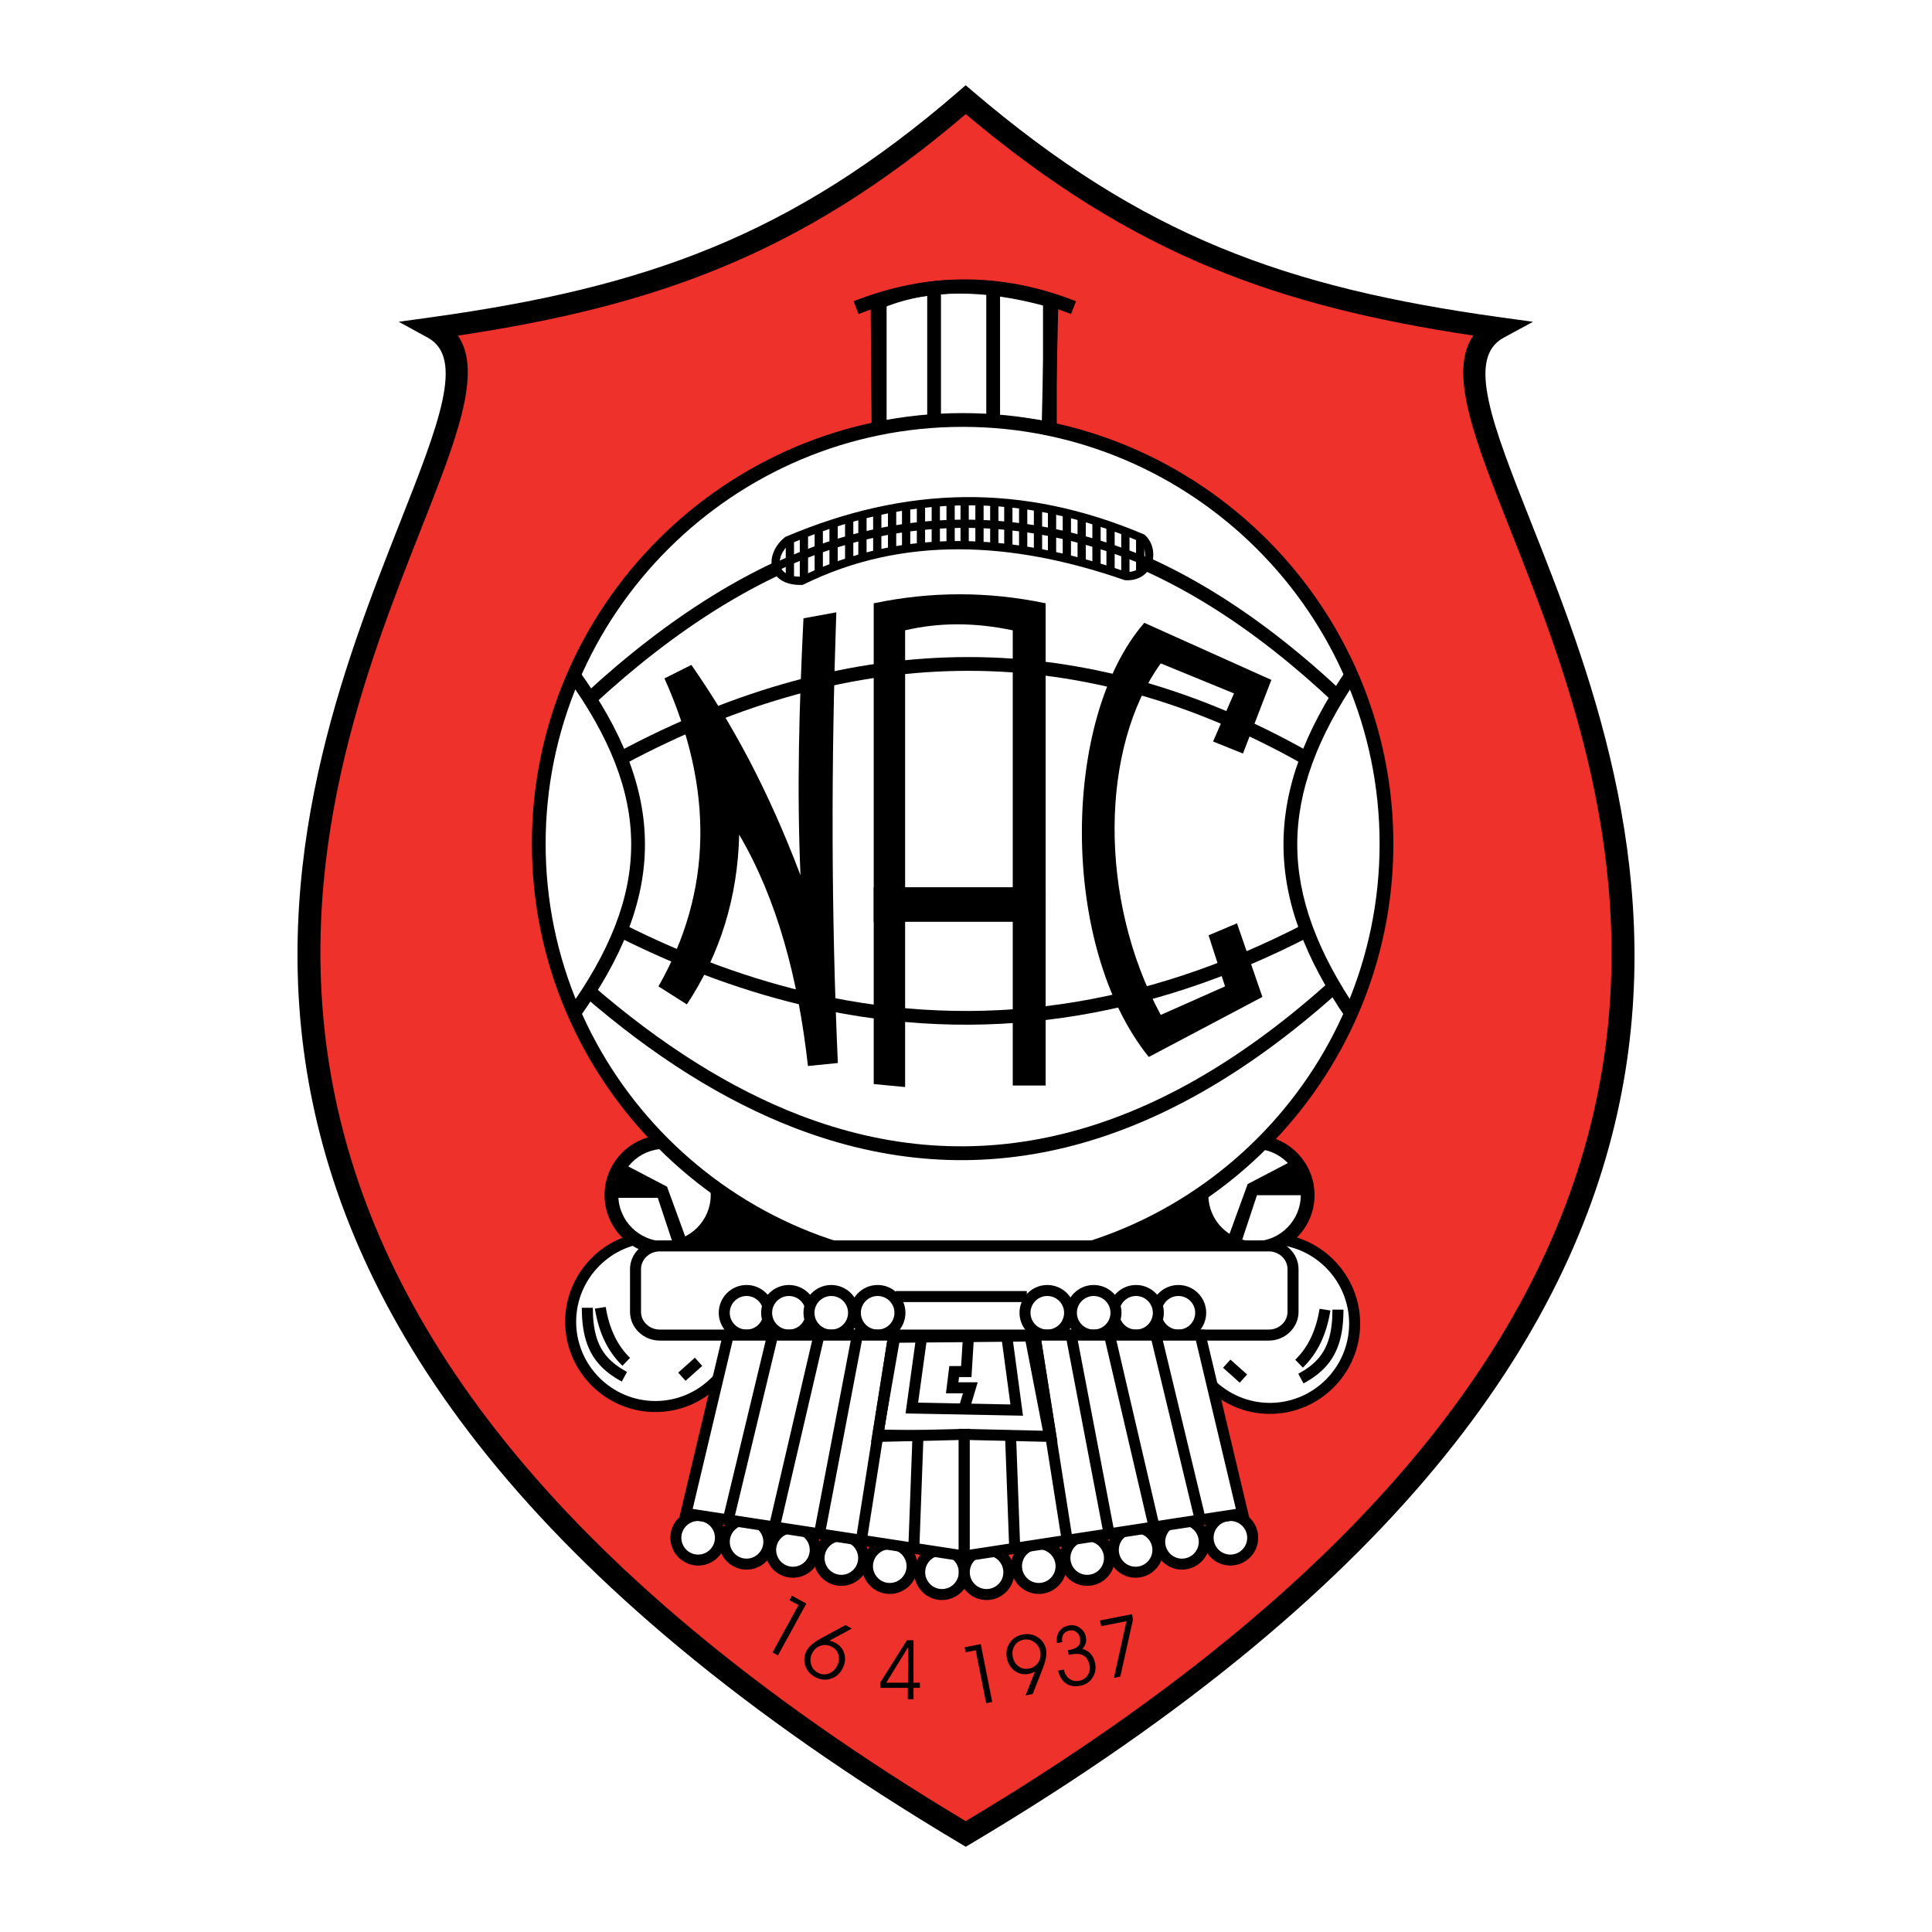 <?xml version="1.0" encoding="utf-8"?>
<!-- Generator: Adobe Illustrator 13.0.0, SVG Export Plug-In . SVG Version: 6.00 Build 14948)  -->
<!DOCTYPE svg PUBLIC "-//W3C//DTD SVG 1.0//EN" "http://www.w3.org/TR/2001/REC-SVG-20010904/DTD/svg10.dtd">
<svg version="1.0" id="Layer_1" xmlns="http://www.w3.org/2000/svg" xmlns:xlink="http://www.w3.org/1999/xlink" x="0px" y="0px"
	 width="192.756px" height="192.756px" viewBox="0 0 192.756 192.756" enable-background="new 0 0 192.756 192.756"
	 xml:space="preserve">
<g>
	<polygon fill-rule="evenodd" clip-rule="evenodd" fill="#FFFFFF" points="0,0 192.756,0 192.756,192.756 0,192.756 0,0 	"/>
	<path fill-rule="evenodd" clip-rule="evenodd" fill="#EE312B" d="M43.212,32.733c21.492-2.981,36.274-8.193,53.138-22.786
		c17.108,14.592,31.631,19.805,53.138,22.786c-16.915,9.168,65.892,79.483-53.138,150.243
		C-22.414,112.217,59.951,41.901,43.212,32.733L43.212,32.733z"/>
	<path d="M43.062,31.648c10.661-1.479,19.647-3.506,28.039-6.965c8.378-3.454,16.194-8.347,24.533-15.563l0.712-0.616l0.717,0.612
		c8.463,7.218,16.277,12.113,24.623,15.566c8.36,3.459,17.286,5.487,27.953,6.966l3.309,0.458l-2.939,1.593
		c-3.743,2.029-1.107,8.684,2.768,18.472c11.059,27.927,31.583,79.762-55.867,131.749l-0.557,0.332l-0.563-0.336
		C8.46,131.885,28.917,80.006,39.921,52.099c3.845-9.751,6.46-16.382,2.767-18.404l-2.906-1.592L43.062,31.648L43.062,31.648z
		 M71.933,26.708c-7.966,3.284-16.418,5.302-26.246,6.776c2.498,3.635-0.127,10.294-3.723,19.413
		C31.222,80.14,11.281,130.732,96.35,181.695c85.18-50.914,65.177-101.458,54.383-128.717c-3.627-9.162-6.276-15.851-3.739-19.498
		c-9.818-1.474-18.21-3.492-26.141-6.773c-8.331-3.448-16.127-8.277-24.499-15.32C88.096,18.431,80.295,23.261,71.933,26.708
		L71.933,26.708z"/>
	<path fill-rule="evenodd" clip-rule="evenodd" fill="#FFFFFF" d="M87.551,30.198c5.083-2.184,10.952-2.001,17.358-0.199
		l-0.298,12.76c-5.654-1.03-11.308-0.997-16.961,0.1L87.551,30.198L87.551,30.198z"/>
	<path d="M87.28,29.568c2.631-1.131,5.459-1.649,8.454-1.651c2.965-0.002,6.095,0.504,9.361,1.422l0.513,0.145l-0.012,0.529
		l-0.298,12.76l-0.019,0.803l-0.788-0.144c-2.777-0.506-5.563-0.751-8.358-0.735c-2.788,0.017-5.573,0.295-8.355,0.834l-0.809,0.157
		l-0.006-0.825l-0.099-12.66l-0.004-0.456L87.28,29.568L87.28,29.568z M95.734,29.29c-2.653,0.002-5.16,0.432-7.493,1.365
		l0.089,11.381c2.602-0.459,5.201-0.696,7.798-0.712c2.598-0.015,5.203,0.193,7.815,0.625l0.267-11.432
		C101.254,29.723,98.42,29.288,95.734,29.29L95.734,29.29z"/>
	<polygon points="88.457,29.983 88.457,42.78 87.084,42.78 87.084,29.983 88.457,29.983 	"/>
	<polygon points="93.881,28.561 93.881,42.543 92.508,42.543 92.508,28.561 93.881,28.561 	"/>
	<polygon points="99.775,28.561 99.775,42.306 98.402,42.306 98.402,28.561 99.775,28.561 	"/>
	<polygon points="105.435,29.983 105.435,42.543 104.062,42.543 104.062,29.983 105.435,29.983 	"/>
	<path d="M85.163,30.056c3.697-1.454,7.396-2.181,11.096-2.181c3.7,0,7.399,0.727,11.096,2.181l-0.499,1.277
		c-3.533-1.39-7.066-2.085-10.597-2.085c-3.531,0-7.063,0.695-10.597,2.085L85.163,30.056L85.163,30.056z"/>
	<path fill-rule="evenodd" clip-rule="evenodd" fill="#FFFFFF" d="M65.391,123.414c4.659,0,8.458,3.799,8.458,8.457
		s-3.799,8.459-8.458,8.459c-4.658,0-8.458-3.801-8.458-8.459S60.732,123.414,65.391,123.414L65.391,123.414z"/>
	<path d="M65.391,122.865L65.391,122.865c2.481,0,4.733,1.012,6.365,2.643c1.631,1.631,2.642,3.883,2.643,6.363l0,0v0.002
		c0,2.48-1.012,4.73-2.644,6.363c-1.631,1.631-3.882,2.643-6.362,2.643h-0.001h0c-2.48,0-4.732-1.012-6.363-2.643
		c-1.631-1.633-2.643-3.883-2.643-6.363v-0.002l0,0c0-2.48,1.012-4.732,2.644-6.363C60.658,123.877,62.91,122.865,65.391,122.865
		L65.391,122.865L65.391,122.865z M65.392,123.963L65.392,123.963H65.39c-2.177,0-4.153,0.889-5.586,2.322
		c-1.433,1.432-2.321,3.408-2.321,5.586l0,0v0.002c0,2.176,0.888,4.152,2.32,5.586c1.433,1.432,3.41,2.32,5.587,2.32h0h0.001
		c2.177,0,4.153-0.889,5.586-2.32s2.321-3.41,2.321-5.586v-0.002l0,0c0-2.178-0.889-4.154-2.321-5.586
		C69.546,124.852,67.569,123.963,65.392,123.963L65.392,123.963z"/>
	<path d="M62.038,137.838c-0.94-0.506-1.696-1.074-2.29-1.754c-1.192-1.363-1.699-3.113-1.7-5.607h1.099
		c0,2.217,0.425,3.744,1.424,4.887c0.502,0.574,1.158,1.064,1.985,1.51L62.038,137.838L62.038,137.838z"/>
	<polygon points="67.664,136.945 69.329,135.459 70.062,136.277 68.397,137.766 67.664,136.945 	"/>
	<path d="M62.102,136.264c-0.727-0.699-1.321-1.525-1.78-2.482c-0.452-0.943-0.776-2.016-0.97-3.219l1.081-0.17
		c0.176,1.09,0.469,2.061,0.88,2.916c0.403,0.84,0.919,1.561,1.548,2.164L62.102,136.264L62.102,136.264z"/>
	<path fill-rule="evenodd" clip-rule="evenodd" fill="#FFFFFF" d="M126.695,123.6c-4.658,0-8.457,3.799-8.457,8.457
		s3.799,8.459,8.457,8.459s8.458-3.801,8.458-8.459S131.354,123.6,126.695,123.6L126.695,123.6z"/>
	<path d="M126.695,124.148L126.695,124.148c-2.178,0-4.154,0.889-5.587,2.322c-1.433,1.432-2.321,3.408-2.321,5.586l0,0v0.002
		c0,2.178,0.889,4.154,2.321,5.586c1.433,1.434,3.409,2.32,5.586,2.322h0.001h0.001c2.178-0.002,4.154-0.889,5.587-2.322
		c1.433-1.432,2.32-3.408,2.321-5.586v-0.002l0,0c-0.001-2.178-0.889-4.154-2.321-5.586c-1.433-1.434-3.409-2.32-5.586-2.322
		H126.695L126.695,124.148z M126.695,123.051L126.695,123.051h0.002c2.479,0,4.731,1.012,6.362,2.643s2.643,3.883,2.643,6.363l0,0
		v0.002c0,2.48-1.012,4.732-2.643,6.363s-3.883,2.643-6.363,2.643h-0.001h-0.001c-2.479,0-4.731-1.012-6.362-2.643
		c-1.632-1.631-2.644-3.883-2.644-6.363v-0.002l0,0c0.001-2.48,1.012-4.732,2.644-6.363
		C121.963,124.062,124.215,123.051,126.695,123.051L126.695,123.051z"/>
	<path d="M129.53,137.059c0.827-0.445,1.482-0.936,1.984-1.51c1-1.143,1.425-2.67,1.425-4.885h1.099
		c0,2.492-0.507,4.242-1.699,5.605c-0.594,0.68-1.35,1.248-2.29,1.754L129.53,137.059L129.53,137.059z"/>
	<polygon points="123.689,137.951 122.024,136.463 122.759,135.645 124.423,137.131 123.689,137.951 	"/>
	<path d="M129.225,135.66c0.63-0.605,1.146-1.326,1.549-2.166c0.411-0.854,0.704-1.826,0.88-2.916l1.081,0.172
		c-0.194,1.201-0.518,2.275-0.97,3.217c-0.46,0.957-1.053,1.785-1.78,2.482L129.225,135.66L129.225,135.66z"/>
	<path fill-rule="evenodd" clip-rule="evenodd" fill="#FFFFFF" d="M66.3,113.934c2.917,0,5.297,2.381,5.297,5.299
		c0,2.916-2.38,5.297-5.297,5.297s-5.297-2.381-5.297-5.297C61.002,116.314,63.382,113.934,66.3,113.934L66.3,113.934z"/>
	<path d="M66.3,113.248L66.3,113.248c1.649,0,3.145,0.672,4.229,1.756s1.755,2.578,1.755,4.227v0.002l0,0
		c0,1.648-0.672,3.145-1.756,4.229c-1.083,1.082-2.579,1.754-4.227,1.756H66.3h0c-1.648-0.002-3.145-0.674-4.228-1.758
		c-1.083-1.082-1.755-2.578-1.756-4.227l0,0v-0.002c0-1.648,0.672-3.145,1.756-4.227C63.155,113.92,64.651,113.248,66.3,113.248
		L66.3,113.248L66.3,113.248z M66.3,114.621L66.3,114.621h-0.001c-1.269,0-2.421,0.518-3.256,1.354
		c-0.835,0.834-1.354,1.988-1.354,3.256v0.002l0,0c0,1.27,0.518,2.422,1.353,3.256c0.835,0.836,1.988,1.354,3.257,1.354h0h0.001
		c1.269,0,2.421-0.518,3.256-1.352c0.835-0.836,1.354-1.988,1.354-3.258l0,0v-0.002c0-1.268-0.518-2.42-1.353-3.256
		C68.722,115.139,67.569,114.621,66.3,114.621L66.3,114.621z"/>
	<path fill-rule="evenodd" clip-rule="evenodd" fill="#FFFFFF" d="M125.168,113.934c-2.917,0-5.297,2.381-5.297,5.299
		c0,2.916,2.38,5.297,5.297,5.297c2.918,0,5.298-2.381,5.298-5.297C130.466,116.314,128.086,113.934,125.168,113.934
		L125.168,113.934z"/>
	<path d="M125.168,114.621L125.168,114.621c-1.27,0-2.422,0.518-3.258,1.354c-0.835,0.836-1.353,1.988-1.353,3.256v0.002l0,0
		c0,1.27,0.519,2.422,1.354,3.258c0.835,0.834,1.987,1.352,3.256,1.352h0.001h0.001c1.27,0,2.422-0.518,3.257-1.354
		c0.835-0.834,1.354-1.986,1.354-3.256l0,0v-0.002c0-1.268-0.519-2.422-1.354-3.256C127.59,115.139,126.438,114.621,125.168,114.621
		L125.168,114.621L125.168,114.621z M125.168,113.248L125.168,113.248L125.168,113.248c1.649,0,3.145,0.672,4.229,1.756
		c1.084,1.082,1.756,2.578,1.756,4.227v0.002l0,0c0,1.648-0.672,3.145-1.756,4.227c-1.083,1.084-2.579,1.756-4.228,1.758h-0.001
		h-0.001c-1.647-0.002-3.144-0.674-4.227-1.756c-1.084-1.084-1.756-2.58-1.756-4.229l0,0v-0.002c0-1.648,0.672-3.143,1.755-4.227
		C122.023,113.92,123.52,113.248,125.168,113.248L125.168,113.248z"/>
	<path fill-rule="evenodd" clip-rule="evenodd" d="M61.927,115.979l4.624,2.416l2.035,5.578l-1.294,0.557l-1.665-5.02h-4.994
		C60.694,117.961,60.941,116.971,61.927,115.979L61.927,115.979z"/>
	<path fill-rule="evenodd" clip-rule="evenodd" d="M129.106,115.717l-4.624,2.416l-2.034,5.576l1.295,0.559l1.664-5.02h4.994
		C130.34,117.699,130.093,116.707,129.106,115.717L129.106,115.717z"/>
	<path fill-rule="evenodd" clip-rule="evenodd" d="M68.4,124.344c2.404-1.486,3.329-3.471,2.774-5.949l48.828,0.373
		c-0.247,2.602,0.739,4.461,2.96,5.576H68.4L68.4,124.344z"/>
	<path fill-rule="evenodd" clip-rule="evenodd" fill="#FFFFFF" d="M96.041,41.901c23.292,0,42.29,18.997,42.29,42.289
		s-18.997,42.29-42.29,42.29c-23.292,0-42.29-18.998-42.29-42.29S72.749,41.901,96.041,41.901L96.041,41.901z"/>
	<path d="M96.041,41.215L96.041,41.215c11.836,0,22.58,4.827,30.365,12.611c7.784,7.785,12.61,18.528,12.611,30.363v0.001v0
		c0,11.836-4.827,22.581-12.611,30.364c-7.785,7.785-18.528,12.611-30.364,12.611h-0.001h0c-11.835,0-22.58-4.826-30.364-12.611
		c-7.785-7.783-12.611-18.528-12.611-30.363V84.19v0c0-11.835,4.827-22.579,12.611-30.364c7.785-7.784,18.528-12.61,30.363-12.611
		H96.041L96.041,41.215z M96.041,42.588L96.041,42.588h-0.002c-11.456,0-21.856,4.673-29.392,12.209
		C59.11,62.333,54.438,72.734,54.438,84.19v0v0.001c0,11.456,4.673,21.857,12.209,29.392c7.537,7.537,17.937,12.209,29.394,12.209h0
		h0.001c11.456,0,21.856-4.672,29.392-12.209c7.537-7.535,12.21-17.937,12.21-29.393v0v-0.001
		c-0.001-11.456-4.673-21.856-12.209-29.393C117.898,47.261,107.497,42.588,96.041,42.588L96.041,42.588z"/>
	<path d="M57.672,66.789c4.45,6.165,6.675,11.803,6.675,17.462s-2.225,11.298-6.675,17.461l-1.11-0.799
		c4.274-5.921,6.412-11.303,6.412-16.663s-2.138-10.742-6.412-16.663L57.672,66.789L57.672,66.789z"/>
	<path d="M135.497,67.575c-4.047,5.925-6.069,11.311-6.069,16.676s2.022,10.751,6.069,16.676l-1.132,0.771
		c-4.207-6.16-6.311-11.793-6.311-17.448s2.104-11.288,6.311-17.449L135.497,67.575L135.497,67.575z"/>
	<path d="M61.508,75.117c11.854-6.375,23.556-9.562,35.105-9.562c11.555,0,22.946,3.19,34.175,9.57l-0.676,1.191
		c-11.015-6.259-22.181-9.388-33.499-9.388c-11.323,0-22.809,3.132-34.456,9.396L61.508,75.117L61.508,75.117z"/>
	<path d="M62.139,92.168L62.139,92.168l0.003,0.003c3.223,1.625,6.438,3.022,9.645,4.19c3.21,1.169,6.41,2.111,9.597,2.824
		c16.406,3.668,32.657,1.33,48.752-7.012l0.628,1.218c-16.388,8.493-32.945,10.868-49.675,7.13
		c-3.255-0.729-6.512-1.686-9.769-2.871c-3.26-1.188-6.523-2.606-9.792-4.254l-0.001,0.001l-0.001-0.001l0,0
		c-0.001-0.001-0.001-0.001-0.001-0.001l0.218-0.434L62.139,92.168L62.139,92.168z"/>
	<path d="M58.303,69.292c8.511-7.863,17-13.109,25.467-15.738c16.987-5.275,33.805-0.026,50.453,15.746l-0.944,0.992
		c-16.259-15.403-32.628-20.546-49.106-15.429c-8.266,2.566-16.58,7.712-24.942,15.438L58.303,69.292L58.303,69.292z"/>
	<path d="M58.977,98.188L58.977,98.188l0.003,0.002c3.484,3.029,6.961,5.635,10.43,7.812c3.46,2.176,6.913,3.926,10.357,5.254
		c17.665,6.805,35.194,2.451,52.586-13.061l0.912,1.023c-17.808,15.883-35.805,20.32-53.992,13.312
		c-3.527-1.359-7.058-3.148-10.593-5.369c-3.526-2.215-7.057-4.861-10.592-7.936v0.002l-0.001-0.002l0,0c0,0-0.001,0-0.002-0.002
		l0.364-0.42L58.977,98.188L58.977,98.188z"/>
	<path fill-rule="evenodd" clip-rule="evenodd" d="M65.695,98.412l2.834,1.799c3.331-5.046,5.071-10.691,5.22-16.937
		c3.765,6.42,5.878,14.263,6.86,23.083l2.983-0.301c-0.665-14.988-0.677-29.977-0.149-44.966l-3.281,0.6
		c-0.423,8.794-0.673,16.837-0.298,25.631c-3.294-8.675-6.799-15.107-10.887-20.984l-2.685,1.349
		C71.263,78.728,71.064,88.97,65.695,98.412L65.695,98.412z"/>
	<path fill-rule="evenodd" clip-rule="evenodd" d="M120.58,93.316l2.834-1.199l2.535,7.345l-11.335,5.994
		c-8.898-11.042-8.749-33.724-0.447-43.317l12.677,5.696l-2.833,7.345l-2.983-1.199l2.088-4.797l-7.308-2.998
		c-6.017,8.343-6.266,23.482,0,35.073l6.413-2.848L120.58,93.316L120.58,93.316z"/>
	<path fill-rule="evenodd" clip-rule="evenodd" d="M87.172,108.156V60.191c5.717-1.199,11.434-1.199,17.151,0v48.114h-3.281V62.889
		c-3.778-0.8-7.358-0.799-10.738,0v45.566L87.172,108.156L87.172,108.156z"/>
	<polygon fill-rule="evenodd" clip-rule="evenodd" points="87.172,88.52 104.323,88.52 104.323,91.968 87.172,91.968 87.172,88.52 	
		"/>
	<path fill-rule="evenodd" clip-rule="evenodd" fill="#FFFFFF" d="M78.574,53.918c-1.799,1.423-1.728,4.107,1.416,4.029
		c10.021-4.938,21.025-4.385,32.304-0.474c2.437,0.158,2.982-2.602,1.65-3.792C101.997,48.625,90.521,48.862,78.574,53.918
		L78.574,53.918z"/>
	<path d="M78.794,54.271c-0.472,0.384-0.79,0.861-0.924,1.335c-0.09,0.316-0.098,0.628-0.014,0.901
		c0.081,0.261,0.251,0.496,0.52,0.672c0.342,0.226,0.841,0.362,1.518,0.356c5.046-2.469,10.334-3.566,15.777-3.557
		s11.039,1.126,16.7,3.083c0.474,0.022,0.854-0.084,1.14-0.272c0.289-0.188,0.491-0.462,0.608-0.771
		c0.121-0.319,0.153-0.676,0.095-1.018c-0.062-0.365-0.229-0.712-0.5-0.973c-5.894-2.484-11.672-3.667-17.45-3.609
		C90.479,50.478,84.694,51.782,78.794,54.271L78.794,54.271z M77.078,55.381c0.185-0.647,0.612-1.289,1.241-1.786l0.038-0.03
		l0.059-0.025c6.025-2.55,11.933-3.884,17.841-3.944c5.909-0.06,11.819,1.155,17.847,3.707l0.07,0.03l0.046,0.041
		c0.44,0.394,0.708,0.929,0.805,1.493c0.081,0.481,0.036,0.987-0.137,1.443c-0.177,0.467-0.486,0.882-0.927,1.171
		c-0.441,0.289-1.007,0.449-1.692,0.404l-0.053-0.003l-0.056-0.02c-5.598-1.94-11.125-3.048-16.49-3.058
		c-5.354-0.009-10.55,1.073-15.499,3.511l-0.084,0.042l-0.088,0.002c-0.901,0.022-1.588-0.167-2.077-0.49
		c-0.436-0.287-0.715-0.677-0.852-1.12C76.938,56.319,76.945,55.847,77.078,55.381L77.078,55.381z"/>
	<path d="M77.306,56.152l0.035-0.017c1.678-0.78,3.367-1.453,5.066-2.02c1.695-0.564,3.409-1.025,5.14-1.381
		c8.857-1.823,17.963-0.844,27.027,2.937l-0.315,0.759c-8.911-3.716-17.855-4.681-26.548-2.891c-1.685,0.347-3.368,0.8-5.046,1.359
		c-1.674,0.558-3.335,1.219-4.979,1.984l-0.036,0.016L77.306,56.152L77.306,56.152z"/>
	<polygon points="79.219,53.84 79.219,57.674 78.396,57.674 78.396,53.84 79.219,53.84 	"/>
	<polygon points="80.62,53.293 80.62,57.831 79.796,57.831 79.796,53.293 80.62,53.293 	"/>
	<polygon points="82.099,52.745 82.099,57.205 81.275,57.205 81.275,52.745 82.099,52.745 	"/>
	<polygon points="83.578,52.354 83.578,56.579 82.754,56.579 82.754,52.354 83.578,52.354 	"/>
	<polygon points="85.135,51.885 85.135,56.031 84.311,56.031 84.311,51.885 85.135,51.885 	"/>
	<polygon points="87.937,51.181 87.937,55.327 87.113,55.327 87.113,51.181 87.937,51.181 	"/>
	<polygon points="86.458,51.416 86.458,55.64 85.634,55.64 85.634,51.416 86.458,51.416 	"/>
	<polygon points="89.416,50.79 89.416,55.014 88.592,55.014 88.592,50.79 89.416,50.79 	"/>
	<polygon points="90.817,50.477 90.817,54.701 89.993,54.701 89.993,50.477 90.817,50.477 	"/>
	<polygon points="92.296,50.398 92.296,54.545 91.472,54.545 91.472,50.398 92.296,50.398 	"/>
	<polygon points="93.775,50.242 93.775,54.466 92.951,54.466 92.951,50.242 93.775,50.242 	"/>
	<polygon points="95.254,50.164 95.254,54.388 94.43,54.388 94.43,50.164 95.254,50.164 	"/>
	<polygon points="96.655,50.085 96.655,54.388 95.832,54.388 95.832,50.085 96.655,50.085 	"/>
	<polygon points="98.134,50.085 98.134,54.31 97.311,54.31 97.311,50.085 98.134,50.085 	"/>
	<polygon points="99.613,50.164 99.613,54.545 98.789,54.545 98.789,50.164 99.613,50.164 	"/>
	<polygon points="101.014,50.164 101.014,54.701 100.19,54.701 100.19,50.164 101.014,50.164 	"/>
	<polygon points="102.493,50.477 102.493,54.936 101.67,54.936 101.67,50.477 102.493,50.477 	"/>
	<polygon points="103.973,50.712 103.973,55.092 103.148,55.092 103.148,50.712 103.973,50.712 	"/>
	<polygon points="105.373,51.024 105.373,55.405 104.55,55.405 104.55,51.024 105.373,51.024 	"/>
	<polygon points="106.852,51.337 106.852,55.64 106.028,55.64 106.028,51.337 106.852,51.337 	"/>
	<polygon points="108.331,51.65 108.331,56.031 107.508,56.031 107.508,51.65 108.331,51.65 	"/>
	<polygon points="109.811,52.12 109.811,56.5 108.986,56.5 108.986,52.12 109.811,52.12 	"/>
	<polygon points="111.211,52.667 111.211,56.892 110.388,56.892 110.388,52.667 111.211,52.667 	"/>
	<polygon points="112.69,53.136 112.69,57.361 111.866,57.361 111.866,53.136 112.69,53.136 	"/>
	<polygon points="114.169,53.762 114.169,57.126 113.345,57.126 113.345,53.762 114.169,53.762 	"/>
	<polygon points="88.76,132.652 103.248,132.652 103.248,133.75 88.76,133.75 88.76,132.652 	"/>
	<path fill-rule="evenodd" clip-rule="evenodd" fill="#FFFFFF" d="M69.655,151.199c1.226,0,2.225,1,2.225,2.225
		c0,1.227-0.999,2.225-2.225,2.225c-1.225,0-2.225-0.998-2.225-2.225C67.43,152.199,68.43,151.199,69.655,151.199L69.655,151.199z"
		/>
	<path d="M69.655,150.65L69.655,150.65c0.765,0,1.458,0.312,1.96,0.814v0.002c0.502,0.502,0.813,1.193,0.813,1.957l0,0v0.002
		c0,0.764-0.312,1.457-0.814,1.959c-0.502,0.502-1.195,0.812-1.958,0.812h-0.001h0c-0.762,0-1.455-0.311-1.958-0.814l-0.001,0.002
		c-0.502-0.502-0.813-1.195-0.814-1.959v-0.002l0,0c0-0.764,0.312-1.457,0.814-1.959h0.002
		C68.199,150.963,68.892,150.65,69.655,150.65L69.655,150.65L69.655,150.65z M69.655,151.748L69.655,151.748h-0.001
		c-0.461,0.002-0.88,0.189-1.184,0.492h0.001c-0.304,0.303-0.492,0.723-0.492,1.184l0,0v0.002c0,0.459,0.188,0.879,0.492,1.182
		v0.002c0.302,0.303,0.721,0.49,1.183,0.49h0h0.001c0.46,0,0.878-0.188,1.182-0.492c0.303-0.303,0.492-0.723,0.492-1.182v-0.002l0,0
		c0-0.463-0.188-0.881-0.491-1.184h0C70.535,151.938,70.116,151.748,69.655,151.748L69.655,151.748z"/>
	<path fill-rule="evenodd" clip-rule="evenodd" fill="#FFFFFF" d="M122.757,151.199c-1.226,0-2.225,1-2.225,2.225
		c0,1.227,0.999,2.225,2.225,2.225c1.225,0,2.225-0.998,2.225-2.225C124.981,152.199,123.981,151.199,122.757,151.199
		L122.757,151.199z"/>
	<path d="M122.757,151.748L122.757,151.748c-0.462,0-0.881,0.189-1.184,0.492c-0.304,0.305-0.492,0.723-0.492,1.184l0,0v0.002
		c0,0.459,0.188,0.879,0.492,1.182l-0.001,0.002c0.303,0.303,0.722,0.49,1.183,0.49h0.002l0,0c0.463,0,0.882-0.188,1.184-0.49
		v-0.002c0.303-0.303,0.491-0.723,0.491-1.182v-0.002l0,0c0-0.461-0.188-0.881-0.492-1.184h0.002
		C123.638,151.938,123.219,151.75,122.757,151.748L122.757,151.748L122.757,151.748z M122.756,150.65L122.756,150.65h0.002
		c0.762,0,1.454,0.312,1.956,0.814h0.003c0.502,0.502,0.813,1.195,0.813,1.959l0,0v0.002c0,0.764-0.312,1.457-0.813,1.959
		l-0.001-0.002c-0.504,0.504-1.196,0.814-1.959,0.814l0,0h-0.002c-0.762,0-1.454-0.311-1.956-0.812h-0.002
		c-0.502-0.502-0.813-1.195-0.814-1.959v-0.002l0,0c0.001-0.764,0.312-1.457,0.813-1.959
		C121.299,150.963,121.992,150.65,122.756,150.65L122.756,150.65z"/>
	<path fill-rule="evenodd" clip-rule="evenodd" fill="#FFFFFF" d="M74.484,151.604c1.226,0,2.225,1,2.225,2.225
		c0,1.227-0.999,2.225-2.225,2.225c-1.225,0-2.225-0.998-2.225-2.225C72.26,152.604,73.259,151.604,74.484,151.604L74.484,151.604z"
		/>
	<path d="M74.484,151.055L74.484,151.055c0.765,0,1.458,0.312,1.96,0.814v0.002c0.501,0.502,0.813,1.193,0.813,1.957l0,0v0.002
		c0,0.764-0.312,1.457-0.814,1.959s-1.195,0.812-1.958,0.812h-0.001h0c-0.762,0-1.456-0.311-1.958-0.814l-0.001,0.002
		c-0.502-0.502-0.813-1.195-0.814-1.959v-0.002l0,0c0-0.764,0.312-1.457,0.814-1.959C73.027,151.367,73.72,151.055,74.484,151.055
		L74.484,151.055L74.484,151.055z M74.485,152.154L74.485,152.154h-0.001c-0.46,0-0.879,0.188-1.182,0.49
		c-0.304,0.305-0.492,0.723-0.492,1.184l0,0v0.002c0,0.461,0.188,0.879,0.492,1.182v0.002c0.302,0.303,0.721,0.49,1.183,0.49h0
		h0.001c0.46,0,0.878-0.188,1.182-0.492c0.303-0.303,0.492-0.721,0.492-1.182v-0.002l0,0c0-0.463-0.188-0.881-0.491-1.184h-0.001
		C75.365,152.342,74.946,152.154,74.485,152.154L74.485,152.154z"/>
	<path fill-rule="evenodd" clip-rule="evenodd" fill="#FFFFFF" d="M117.927,151.604c-1.226,0-2.225,1-2.225,2.225
		c0,1.227,0.999,2.225,2.225,2.225s2.225-0.998,2.225-2.225C120.151,152.604,119.152,151.604,117.927,151.604L117.927,151.604z"/>
	<path d="M117.927,152.154L117.927,152.154c-0.461,0-0.88,0.188-1.184,0.49h-0.001c-0.303,0.303-0.49,0.721-0.49,1.184l0,0v0.002
		c0,0.461,0.188,0.879,0.491,1.182v0.002c0.303,0.303,0.722,0.49,1.183,0.49h0.001h0.001c0.462,0,0.881-0.188,1.183-0.49v-0.002
		c0.304-0.303,0.491-0.721,0.492-1.182v-0.002l0,0c0-0.461-0.188-0.879-0.492-1.184
		C118.807,152.342,118.389,152.154,117.927,152.154L117.927,152.154L117.927,152.154z M117.927,151.055L117.927,151.055
		L117.927,151.055c0.765,0,1.458,0.312,1.96,0.814s0.814,1.195,0.814,1.959l0,0v0.002c-0.001,0.764-0.312,1.457-0.814,1.959
		l-0.001-0.002c-0.503,0.504-1.196,0.814-1.958,0.814h-0.001h-0.001c-0.762,0-1.454-0.311-1.957-0.812h-0.002
		c-0.502-0.502-0.813-1.195-0.813-1.959v-0.002l0,0c0-0.764,0.312-1.455,0.813-1.957v-0.002
		C116.469,151.367,117.162,151.055,117.927,151.055L117.927,151.055z"/>
	<path fill-rule="evenodd" clip-rule="evenodd" fill="#FFFFFF" d="M79.113,152.414c1.225,0,2.224,0.998,2.224,2.225
		c0,1.225-0.999,2.225-2.224,2.225c-1.226,0-2.225-1-2.225-2.225C76.888,153.412,77.887,152.414,79.113,152.414L79.113,152.414z"/>
	<path d="M79.113,151.863L79.113,151.863c0.765,0,1.458,0.312,1.96,0.814s0.813,1.195,0.814,1.959v0.002l0,0
		c0,0.764-0.312,1.457-0.814,1.959H81.07c-0.502,0.502-1.194,0.814-1.957,0.814h-0.001h0c-0.764,0-1.458-0.312-1.96-0.814
		c-0.502-0.502-0.813-1.195-0.813-1.959l0,0v-0.002c0-0.764,0.312-1.457,0.814-1.959h0.002
		C77.657,152.176,78.35,151.865,79.113,151.863L79.113,151.863L79.113,151.863z M79.113,152.963L79.113,152.963h-0.001
		c-0.461,0-0.88,0.188-1.184,0.49h0.001c-0.303,0.305-0.492,0.723-0.492,1.184v0.002l0,0c0,0.461,0.188,0.879,0.492,1.182
		c0.303,0.305,0.722,0.492,1.183,0.492h0h0.001c0.461,0,0.88-0.188,1.183-0.49h-0.001c0.304-0.305,0.492-0.723,0.492-1.184l0,0
		v-0.002c0-0.461-0.188-0.879-0.492-1.182C79.993,153.15,79.574,152.963,79.113,152.963L79.113,152.963z"/>
	<path fill-rule="evenodd" clip-rule="evenodd" fill="#FFFFFF" d="M113.299,152.414c-1.226,0-2.225,0.998-2.225,2.225
		c0,1.225,0.999,2.225,2.225,2.225s2.225-1,2.225-2.225C115.523,153.412,114.524,152.414,113.299,152.414L113.299,152.414z"/>
	<path d="M113.299,152.963L113.299,152.963c-0.461,0-0.881,0.188-1.184,0.492l-0.001-0.002c-0.303,0.303-0.49,0.723-0.49,1.184
		v0.002l0,0c0,0.461,0.188,0.879,0.491,1.184h-0.001c0.304,0.303,0.722,0.49,1.184,0.49h0.001h0.001
		c0.461,0,0.879-0.188,1.183-0.492c0.303-0.303,0.491-0.721,0.492-1.182l0,0v-0.002c0-0.461-0.189-0.879-0.492-1.184
		C114.179,153.15,113.761,152.963,113.299,152.963L113.299,152.963L113.299,152.963z M113.298,151.863L113.298,151.863h0.002
		c0.764,0.002,1.457,0.312,1.959,0.814s0.813,1.195,0.813,1.959v0.002l0,0c0,0.764-0.312,1.457-0.813,1.959
		s-1.195,0.814-1.959,0.814h-0.001h-0.001c-0.763,0-1.455-0.312-1.957-0.814h-0.002c-0.502-0.502-0.813-1.195-0.813-1.959l0,0
		v-0.002c0-0.762,0.312-1.455,0.813-1.957v-0.002C111.841,152.176,112.534,151.863,113.298,151.863L113.298,151.863z"/>
	<path fill-rule="evenodd" clip-rule="evenodd" fill="#FFFFFF" d="M83.942,153.223c1.225,0,2.224,0.998,2.224,2.225
		c0,1.225-0.999,2.225-2.224,2.225c-1.226,0-2.225-1-2.225-2.225C81.718,154.221,82.717,153.223,83.942,153.223L83.942,153.223z"/>
	<path d="M83.942,152.672L83.942,152.672c0.762,0.002,1.456,0.312,1.959,0.816l0.001-0.002c0.502,0.502,0.813,1.195,0.813,1.959
		v0.002l0,0c0,0.764-0.312,1.457-0.814,1.959c-0.502,0.502-1.195,0.814-1.958,0.814h-0.001h-0.001c-0.764,0-1.458-0.312-1.959-0.814
		s-0.813-1.195-0.814-1.959l0,0v-0.002c0-0.764,0.312-1.457,0.814-1.959c0.501-0.502,1.195-0.812,1.958-0.814H83.942L83.942,152.672
		z M83.943,153.771L83.943,153.771h-0.002c-0.46,0-0.879,0.188-1.182,0.492c-0.304,0.303-0.492,0.721-0.492,1.182v0.002l0,0
		c0,0.461,0.188,0.879,0.492,1.184c0.303,0.303,0.722,0.49,1.183,0.49h0.001h0.001c0.46,0,0.879-0.188,1.182-0.49
		c0.303-0.305,0.492-0.723,0.492-1.184l0,0v-0.002c0-0.461-0.188-0.879-0.492-1.182v-0.002
		C84.823,153.959,84.405,153.771,83.943,153.771L83.943,153.771z"/>
	<path fill-rule="evenodd" clip-rule="evenodd" fill="#FFFFFF" d="M108.47,153.223c-1.226,0-2.225,0.998-2.225,2.225
		c0,1.225,0.999,2.225,2.225,2.225s2.224-1,2.224-2.225C110.693,154.221,109.695,153.223,108.47,153.223L108.47,153.223z"/>
	<path d="M108.47,153.771L108.47,153.771c-0.463,0-0.882,0.188-1.184,0.49v0.002c-0.304,0.303-0.492,0.721-0.492,1.182v0.002l0,0
		c0,0.461,0.188,0.879,0.492,1.184c0.303,0.303,0.722,0.49,1.183,0.49h0.001l0,0c0.461,0,0.88-0.188,1.184-0.49h0.001
		c0.303-0.303,0.49-0.721,0.49-1.184l0,0v-0.002c0-0.461-0.188-0.879-0.492-1.182C109.35,153.959,108.931,153.771,108.47,153.771
		L108.47,153.771L108.47,153.771z M108.469,152.672L108.469,152.672h0.002c0.764,0.002,1.457,0.312,1.959,0.814
		s0.813,1.195,0.813,1.959v0.002l0,0c0,0.764-0.312,1.455-0.813,1.957v0.002c-0.502,0.502-1.195,0.814-1.96,0.814l0,0h-0.001
		c-0.764,0-1.457-0.312-1.959-0.814s-0.814-1.195-0.814-1.959l0,0v-0.002c0.001-0.764,0.312-1.457,0.814-1.959v0.002
		C107.014,152.984,107.707,152.674,108.469,152.672L108.469,152.672z"/>
	<path fill-rule="evenodd" clip-rule="evenodd" fill="#FFFFFF" d="M88.771,154.031c1.226,0,2.225,1,2.225,2.225
		s-0.999,2.225-2.225,2.225c-1.225,0-2.225-1-2.225-2.225S87.546,154.031,88.771,154.031L88.771,154.031z"/>
	<path d="M88.771,153.482L88.771,153.482c0.765,0,1.458,0.311,1.96,0.812c0.502,0.502,0.813,1.195,0.813,1.959v0.002l0,0
		c0,0.764-0.312,1.457-0.814,1.961h-0.002c-0.502,0.5-1.195,0.812-1.957,0.812h-0.001h0c-0.762,0-1.456-0.312-1.958-0.814h-0.001
		c-0.502-0.502-0.813-1.193-0.813-1.957v-0.002l0,0c0-0.766,0.312-1.459,0.813-1.961h0.002
		C87.316,153.793,88.008,153.482,88.771,153.482L88.771,153.482L88.771,153.482z M88.772,154.58L88.772,154.58h-0.001
		c-0.461,0-0.88,0.188-1.183,0.49l0.001,0.002c-0.304,0.303-0.492,0.723-0.492,1.184l0,0v0.002c0,0.459,0.188,0.877,0.492,1.182
		v0.002c0.302,0.303,0.721,0.49,1.183,0.49h0h0.001c0.462,0,0.88-0.189,1.184-0.492h-0.001c0.303-0.303,0.492-0.723,0.492-1.184l0,0
		v-0.002c0-0.459-0.188-0.879-0.492-1.182C89.652,154.77,89.233,154.58,88.772,154.58L88.772,154.58z"/>
	<path fill-rule="evenodd" clip-rule="evenodd" fill="#FFFFFF" d="M103.64,154.031c-1.226,0-2.225,1-2.225,2.225
		s0.999,2.225,2.225,2.225s2.225-1,2.225-2.225S104.865,154.031,103.64,154.031L103.64,154.031z"/>
	<path d="M103.64,154.58L103.64,154.58c-0.461,0-0.88,0.189-1.184,0.492s-0.491,0.723-0.491,1.182v0.002l0,0
		c0,0.461,0.188,0.881,0.491,1.184h-0.001c0.304,0.303,0.723,0.492,1.184,0.492h0.001h0.001c0.461,0,0.879-0.189,1.183-0.492
		c0.304-0.305,0.491-0.723,0.492-1.182v-0.002l0,0c0-0.461-0.188-0.881-0.492-1.184S104.102,154.58,103.64,154.58L103.64,154.58
		L103.64,154.58z M103.64,153.482L103.64,153.482L103.64,153.482c0.765,0,1.458,0.311,1.96,0.812s0.813,1.195,0.813,1.961l0,0v0.002
		c0,0.764-0.312,1.455-0.813,1.957s-1.195,0.814-1.959,0.814h-0.001h-0.001c-0.762,0-1.454-0.312-1.957-0.812h-0.002
		c-0.502-0.504-0.813-1.197-0.813-1.961l0,0v-0.002c0-0.764,0.312-1.457,0.813-1.959S102.875,153.482,103.64,153.482L103.64,153.482
		z"/>
	<path fill-rule="evenodd" clip-rule="evenodd" fill="#FFFFFF" d="M93.981,154.639c1.226,0,2.225,0.998,2.225,2.225
		c0,1.225-0.999,2.223-2.225,2.223c-1.225,0-2.224-0.998-2.224-2.223C91.757,155.637,92.756,154.639,93.981,154.639L93.981,154.639z
		"/>
	<path d="M93.981,154.088L93.981,154.088c0.765,0,1.458,0.312,1.96,0.814s0.813,1.195,0.813,1.959v0.002l0,0
		c0,0.764-0.312,1.457-0.813,1.959h-0.002c-0.502,0.502-1.194,0.814-1.957,0.814h-0.001l0,0c-0.764,0-1.458-0.312-1.96-0.814
		s-0.813-1.195-0.813-1.959l0,0v-0.002c0-0.764,0.312-1.457,0.813-1.959h0.002C92.525,154.4,93.218,154.088,93.981,154.088
		L93.981,154.088L93.981,154.088z M93.981,155.188L93.981,155.188H93.98c-0.461,0-0.88,0.188-1.183,0.49h0.001
		c-0.304,0.305-0.492,0.723-0.492,1.184v0.002l0,0c0,0.461,0.188,0.879,0.492,1.182c0.304,0.305,0.723,0.492,1.184,0.492l0,0h0.001
		c0.461,0,0.88-0.188,1.183-0.49l-0.001-0.002c0.303-0.303,0.492-0.721,0.492-1.182l0,0v-0.002c0-0.461-0.188-0.879-0.492-1.182
		C94.861,155.375,94.442,155.188,93.981,155.188L93.981,155.188z"/>
	<path fill-rule="evenodd" clip-rule="evenodd" fill="#FFFFFF" d="M98.431,154.639c-1.226,0-2.225,0.998-2.225,2.225
		c0,1.225,1,2.223,2.225,2.223c1.225,0,2.225-0.998,2.225-2.223C100.655,155.637,99.655,154.639,98.431,154.639L98.431,154.639z"/>
	<path d="M98.431,155.188L98.431,155.188c-0.462,0-0.881,0.188-1.184,0.492l-0.001-0.002c-0.303,0.303-0.49,0.723-0.491,1.184v0.002
		l0,0c0,0.461,0.188,0.879,0.492,1.182l-0.001,0.002c0.303,0.303,0.722,0.49,1.183,0.49h0.002l0,0c0.461,0,0.88-0.188,1.184-0.492
		c0.303-0.303,0.491-0.721,0.491-1.182l0,0v-0.002c0-0.461-0.188-0.879-0.492-1.184C99.311,155.375,98.892,155.188,98.431,155.188
		L98.431,155.188L98.431,155.188z M98.43,154.088L98.43,154.088h0.002c0.764,0,1.457,0.312,1.959,0.814s0.813,1.195,0.813,1.959
		v0.002l0,0c0,0.764-0.312,1.457-0.813,1.959s-1.196,0.814-1.96,0.814l0,0h-0.002c-0.762,0-1.454-0.312-1.957-0.814H96.47
		c-0.502-0.502-0.813-1.195-0.813-1.959l0,0v-0.002c0-0.762,0.312-1.455,0.813-1.957v-0.002
		C96.972,154.4,97.666,154.088,98.43,154.088L98.43,154.088z"/>
	<path fill-rule="evenodd" clip-rule="evenodd" fill="#FFFFFF" d="M65.82,124.303h60.771c1.328,0,2.415,1.043,2.415,2.318v4.262
		c0,1.275-1.087,2.318-2.415,2.318H65.82c-1.328,0-2.415-1.043-2.415-2.318v-4.262C63.406,125.346,64.492,124.303,65.82,124.303
		L65.82,124.303z"/>
	<path d="M65.82,123.754h60.771l0,0c0.811,0,1.549,0.32,2.085,0.836c0.542,0.52,0.879,1.238,0.879,2.029v0.002v4.262l0,0
		c0,0.793-0.337,1.512-0.879,2.031c-0.537,0.516-1.274,0.836-2.084,0.836h-0.001H65.82h0c-0.81,0-1.548-0.32-2.084-0.836
		c-0.542-0.52-0.878-1.238-0.879-2.031l0,0v-4.262l0,0c0-0.793,0.337-1.512,0.879-2.033C64.272,124.074,65.01,123.754,65.82,123.754
		L65.82,123.754L65.82,123.754z M126.591,124.852H65.82h-0.001c-0.518,0-0.986,0.201-1.324,0.527c-0.333,0.318-0.54,0.76-0.54,1.242
		l0,0v4.262l0,0c0,0.482,0.207,0.924,0.54,1.242c0.338,0.324,0.808,0.527,1.325,0.527h0h60.771h0.001
		c0.518,0,0.986-0.203,1.324-0.527c0.333-0.318,0.54-0.76,0.54-1.242l0,0v-4.262v-0.002c0-0.48-0.207-0.92-0.539-1.24
		C127.578,125.055,127.109,124.852,126.591,124.852L126.591,124.852L126.591,124.852z"/>
	<path fill-rule="evenodd" clip-rule="evenodd" fill="#FFFFFF" d="M74.484,128.752c1.225,0,2.224,1,2.224,2.225
		s-0.999,2.225-2.224,2.225c-1.226,0-2.225-1-2.225-2.225S73.259,128.752,74.484,128.752L74.484,128.752z"/>
	<path d="M74.484,128.203L74.484,128.203c0.765,0,1.458,0.311,1.96,0.812s0.813,1.195,0.813,1.959v0.002l0,0
		c0,0.762-0.312,1.455-0.814,1.959l0.001,0.002c-0.502,0.502-1.195,0.812-1.959,0.812h-0.001h0c-0.764,0-1.458-0.311-1.96-0.812
		v-0.004c-0.502-0.502-0.813-1.193-0.813-1.955v-0.002l0,0c0-0.766,0.312-1.459,0.814-1.961c0.502-0.502,1.195-0.812,1.958-0.812
		H74.484L74.484,128.203z M74.485,129.301L74.485,129.301h-0.002c-0.46,0-0.879,0.189-1.182,0.492s-0.492,0.723-0.492,1.184l0,0
		v0.002c0,0.461,0.188,0.879,0.491,1.182h0.001c0.303,0.303,0.722,0.492,1.183,0.492h0h0.001c0.46,0,0.879-0.189,1.182-0.492h0.002
		c0.302-0.303,0.489-0.721,0.49-1.184l0,0v-0.002c0-0.459-0.188-0.879-0.492-1.182C75.364,129.49,74.945,129.301,74.485,129.301
		L74.485,129.301z"/>
	<path fill-rule="evenodd" clip-rule="evenodd" fill="#FFFFFF" d="M78.71,128.752c1.226,0,2.225,1,2.225,2.225
		s-0.999,2.225-2.225,2.225c-1.225,0-2.224-1-2.224-2.225S77.485,128.752,78.71,128.752L78.71,128.752z"/>
	<path d="M78.71,128.203L78.71,128.203c0.763,0,1.456,0.312,1.959,0.814l0.001-0.002c0.502,0.502,0.813,1.195,0.813,1.959v0.002l0,0
		c0,0.764-0.312,1.457-0.814,1.961c-0.502,0.502-1.195,0.812-1.958,0.812H78.71h0c-0.764,0-1.458-0.311-1.959-0.812
		c-0.502-0.504-0.813-1.195-0.813-1.959v-0.002l0,0c0-0.766,0.312-1.459,0.813-1.961C77.252,128.514,77.945,128.203,78.71,128.203
		L78.71,128.203L78.71,128.203z M78.71,129.301L78.71,129.301h-0.001c-0.46,0-0.879,0.189-1.182,0.492
		c-0.304,0.303-0.492,0.723-0.492,1.184l0,0v0.002c0,0.459,0.188,0.879,0.492,1.182s0.723,0.492,1.183,0.492h0h0.001
		c0.46,0,0.878-0.189,1.182-0.492s0.492-0.723,0.492-1.184l0,0v-0.002c0-0.459-0.188-0.879-0.492-1.182v-0.002
		C79.591,129.488,79.173,129.301,78.71,129.301L78.71,129.301z"/>
	<path fill-rule="evenodd" clip-rule="evenodd" fill="#FFFFFF" d="M82.936,128.752c1.225,0,2.225,1,2.225,2.225
		s-1,2.225-2.225,2.225c-1.226,0-2.225-1-2.225-2.225S81.71,128.752,82.936,128.752L82.936,128.752z"/>
	<path d="M82.936,128.203L82.936,128.203c0.762,0,1.456,0.312,1.959,0.814l0.001-0.002c0.502,0.502,0.813,1.195,0.813,1.959v0.002
		l0,0c0,0.764-0.312,1.457-0.814,1.961c-0.502,0.502-1.195,0.812-1.958,0.812h-0.001h0c-0.764,0-1.458-0.311-1.96-0.812v-0.004
		c-0.502-0.502-0.813-1.193-0.813-1.955v-0.002l0,0c0-0.766,0.312-1.459,0.814-1.961c0.502-0.502,1.195-0.812,1.958-0.812H82.936
		L82.936,128.203z M82.937,129.301L82.937,129.301h-0.002c-0.46,0-0.879,0.189-1.182,0.492s-0.492,0.723-0.492,1.184l0,0v0.002
		c0,0.461,0.188,0.879,0.49,1.182h0.001c0.303,0.303,0.722,0.492,1.184,0.492h0h0.001c0.46,0,0.879-0.189,1.182-0.492
		c0.304-0.303,0.492-0.723,0.492-1.184l0,0v-0.002c0-0.459-0.188-0.879-0.492-1.182v-0.002
		C83.817,129.488,83.398,129.301,82.937,129.301L82.937,129.301z"/>
	<path fill-rule="evenodd" clip-rule="evenodd" fill="#FFFFFF" d="M87.564,128.752c1.225,0,2.225,1,2.225,2.225
		s-1,2.225-2.225,2.225c-1.226,0-2.225-1-2.225-2.225S86.339,128.752,87.564,128.752L87.564,128.752z"/>
	<path d="M87.564,128.203L87.564,128.203c0.762,0,1.456,0.312,1.959,0.814l0.001-0.002c0.502,0.502,0.813,1.195,0.813,1.959v0.002
		l0,0c0,0.764-0.312,1.457-0.814,1.961c-0.502,0.502-1.195,0.812-1.958,0.812h-0.001h-0.001c-0.764,0-1.458-0.311-1.959-0.812
		c-0.502-0.504-0.813-1.195-0.814-1.959v-0.002l0,0c0-0.766,0.312-1.459,0.814-1.961c0.502-0.502,1.195-0.812,1.958-0.812H87.564
		L87.564,128.203z M87.565,129.301L87.565,129.301h-0.002c-0.46,0-0.879,0.189-1.182,0.492s-0.492,0.723-0.492,1.184l0,0v0.002
		c0,0.459,0.188,0.879,0.491,1.182s0.722,0.492,1.183,0.492h0.001h0.001c0.46,0,0.879-0.189,1.182-0.492s0.492-0.723,0.492-1.184
		l0,0v-0.002c0-0.459-0.188-0.879-0.492-1.182v-0.002C88.446,129.488,88.027,129.301,87.565,129.301L87.565,129.301z"/>
	<path fill-rule="evenodd" clip-rule="evenodd" fill="#FFFFFF" d="M117.569,128.752c-1.226,0-2.225,1-2.225,2.225
		s0.999,2.225,2.225,2.225c1.225,0,2.225-1,2.225-2.225S118.794,128.752,117.569,128.752L117.569,128.752z"/>
	<path d="M117.569,129.301L117.569,129.301c-0.462,0-0.881,0.189-1.185,0.492c-0.303,0.303-0.491,0.723-0.491,1.182v0.002l0,0
		c0,0.461,0.188,0.881,0.492,1.184s0.722,0.492,1.182,0.492h0.002l0,0c0.461,0,0.88-0.189,1.184-0.492
		c0.303-0.303,0.491-0.723,0.491-1.182v-0.002l0,0c0-0.461-0.188-0.881-0.492-1.184C118.449,129.49,118.031,129.301,117.569,129.301
		L117.569,129.301L117.569,129.301z M117.568,128.203L117.568,128.203h0.002c0.764,0,1.457,0.311,1.959,0.812
		s0.813,1.195,0.813,1.961l0,0v0.002c0,0.764-0.312,1.455-0.813,1.959c-0.502,0.502-1.195,0.812-1.96,0.812l0,0h-0.002
		c-0.763,0-1.456-0.311-1.958-0.812c-0.502-0.504-0.813-1.197-0.814-1.961l0,0v-0.002c0.001-0.764,0.312-1.457,0.813-1.959
		C116.11,128.514,116.805,128.203,117.568,128.203L117.568,128.203z"/>
	<path fill-rule="evenodd" clip-rule="evenodd" fill="#FFFFFF" d="M113.343,128.752c-1.225,0-2.225,1-2.225,2.225
		s1,2.225,2.225,2.225c1.226,0,2.225-1,2.225-2.225S114.568,128.752,113.343,128.752L113.343,128.752z"/>
	<path d="M113.343,129.301L113.343,129.301c-0.462,0-0.881,0.188-1.184,0.49v0.002c-0.303,0.303-0.491,0.723-0.491,1.182v0.002l0,0
		c0,0.461,0.188,0.881,0.492,1.184c0.303,0.303,0.722,0.492,1.182,0.492h0.001h0.001c0.461,0,0.88-0.189,1.184-0.492h0.001
		c0.302-0.303,0.489-0.721,0.49-1.182v-0.002l0,0c0-0.461-0.188-0.881-0.492-1.184C114.224,129.49,113.805,129.301,113.343,129.301
		L113.343,129.301L113.343,129.301z M113.343,128.203L113.343,128.203L113.343,128.203c0.765,0,1.458,0.311,1.96,0.812
		c0.503,0.502,0.814,1.195,0.814,1.961l0,0v0.002c-0.001,0.762-0.312,1.453-0.813,1.955v0.004c-0.503,0.502-1.196,0.812-1.96,0.812
		h-0.001h-0.001c-0.764,0-1.457-0.311-1.959-0.812c-0.502-0.504-0.813-1.197-0.813-1.961l0,0v-0.002
		c0-0.764,0.312-1.457,0.813-1.959l0.001,0.002C111.888,128.516,112.58,128.203,113.343,128.203L113.343,128.203z"/>
	<path fill-rule="evenodd" clip-rule="evenodd" fill="#FFFFFF" d="M109.117,128.752c-1.226,0-2.225,1-2.225,2.225
		s0.999,2.225,2.225,2.225s2.225-1,2.225-2.225S110.343,128.752,109.117,128.752L109.117,128.752z"/>
	<path d="M109.117,129.301L109.117,129.301c-0.461,0-0.88,0.189-1.184,0.492c-0.303,0.303-0.491,0.723-0.491,1.182v0.002l0,0
		c0,0.461,0.188,0.881,0.492,1.184c0.303,0.303,0.722,0.492,1.182,0.492h0.001h0.001c0.461,0,0.88-0.189,1.183-0.492h0.002
		c0.302-0.303,0.49-0.721,0.49-1.182v-0.002l0,0c0-0.461-0.188-0.881-0.492-1.184C109.998,129.49,109.579,129.301,109.117,129.301
		L109.117,129.301L109.117,129.301z M109.117,128.203L109.117,128.203L109.117,128.203c0.765,0,1.458,0.311,1.96,0.812
		c0.503,0.502,0.814,1.195,0.814,1.961l0,0v0.002c-0.001,0.762-0.312,1.453-0.813,1.955v0.004c-0.503,0.502-1.196,0.812-1.96,0.812
		h-0.001h-0.001c-0.764,0-1.457-0.311-1.959-0.812c-0.502-0.504-0.813-1.197-0.813-1.961l0,0v-0.002
		c0-0.764,0.312-1.457,0.813-1.959S108.353,128.203,109.117,128.203L109.117,128.203z"/>
	<path fill-rule="evenodd" clip-rule="evenodd" fill="#FFFFFF" d="M104.489,128.752c-1.226,0-2.225,1-2.225,2.225
		s0.999,2.225,2.225,2.225s2.225-1,2.225-2.225S105.715,128.752,104.489,128.752L104.489,128.752z"/>
	<path d="M104.489,129.301L104.489,129.301c-0.463,0-0.882,0.188-1.184,0.49v0.002c-0.304,0.303-0.491,0.723-0.492,1.182v0.002l0,0
		c0,0.461,0.188,0.881,0.492,1.184s0.722,0.492,1.183,0.492h0.001l0,0c0.461,0,0.88-0.189,1.184-0.492h0.001
		c0.303-0.303,0.49-0.721,0.49-1.182v-0.002l0,0c0-0.461-0.188-0.881-0.491-1.184S104.95,129.301,104.489,129.301L104.489,129.301
		L104.489,129.301z M104.488,128.203L104.488,128.203h0.002c0.764,0,1.457,0.311,1.959,0.812s0.813,1.195,0.813,1.961l0,0v0.002
		c0,0.762-0.312,1.453-0.813,1.955v0.004c-0.502,0.502-1.195,0.812-1.96,0.812l0,0h-0.001c-0.764,0-1.457-0.311-1.959-0.812
		c-0.502-0.504-0.813-1.197-0.813-1.961l0,0v-0.002c0-0.764,0.312-1.457,0.813-1.959l0.001,0.002
		C103.033,128.516,103.727,128.203,104.488,128.203L104.488,128.203z"/>
	<polygon points="89.364,128.809 102.443,128.809 102.443,129.908 89.364,129.908 89.364,128.809 	"/>
	<polygon fill-rule="evenodd" clip-rule="evenodd" fill="#FFFFFF" points="89.263,133.422 102.77,133.291 104.737,143.438 
		87.559,143.174 89.263,133.422 	"/>
	<path d="M89.259,132.873l13.506-0.133l0.455-0.004l0.088,0.451l1.967,10.146l0.129,0.662l-0.674-0.01l-17.178-0.264l-0.645-0.01
		l0.111-0.633l1.705-9.752l0.079-0.451L89.259,132.873L89.259,132.873z M102.319,133.844l-12.594,0.123l-1.516,8.668l15.86,0.244
		L102.319,133.844L102.319,133.844z"/>
	<polygon points="92.522,133.275 91.602,139.943 100.81,140.123 99.889,133.273 100.974,133.129 101.98,140.611 102.065,141.246 
		101.429,141.232 90.965,141.031 90.347,141.02 90.431,140.406 91.437,133.125 92.522,133.275 	"/>
	<polygon points="97.157,133.639 96.956,136.873 96.924,137.391 96.407,137.391 95.685,137.391 95.62,137.91 96.809,137.91 
		97.545,137.91 97.335,138.615 96.731,140.639 95.68,140.324 96.073,139.008 94.999,139.008 94.377,139.008 94.454,138.393 
		94.654,136.775 94.715,136.291 95.199,136.291 95.89,136.291 96.059,133.574 97.157,133.639 	"/>
	<polygon fill-rule="evenodd" clip-rule="evenodd" fill="#FFFFFF" points="96.206,143.111 87.553,143.312 89.163,133.201 
		72.662,133.201 68.437,150.998 96.206,155.244 96.206,143.111 	"/>
	<path d="M95.657,143.672l-8.093,0.189l-0.655,0.016l0.104-0.65l1.509-9.477H73.096l-3.988,16.795l26.548,4.061V143.672
		L95.657,143.672z M88.197,142.748l7.998-0.188l0.56-0.012v0.562v12.133v0.639l-0.63-0.096l-27.77-4.246l-0.59-0.092l0.138-0.578
		l4.226-17.797l0.101-0.422h0.434h16.5h0.642l-0.102,0.635L88.197,142.748L88.197,142.748z"/>
	<polygon points="77.624,133.328 73.196,151.73 72.128,151.479 76.555,133.074 77.624,133.328 	"/>
	<polygon points="82.251,133.326 77.825,152.336 76.756,152.086 81.183,133.076 82.251,133.326 	"/>
	<polygon points="86.079,133.305 82.256,153.324 81.179,153.119 85.002,133.098 86.079,133.305 	"/>
	<polygon points="89.703,133.285 86.484,153.711 85.402,153.543 88.622,133.117 89.703,133.285 	"/>
	<polygon points="92.127,143.533 91.725,154.455 90.625,154.416 91.028,143.496 92.127,143.533 	"/>
	<polygon fill-rule="evenodd" clip-rule="evenodd" fill="#FFFFFF" points="96.206,143.111 104.858,143.312 103.249,133.201 
		119.749,133.201 123.975,150.998 96.206,155.244 96.206,143.111 	"/>
	<path d="M96.216,142.561l7.999,0.188l-1.507-9.461l-0.102-0.635h0.643h16.5h0.434l0.101,0.422l4.226,17.797l0.138,0.578
		l-0.59,0.092l-27.77,4.246l-0.63,0.096v-0.639v-12.133v-0.562L96.216,142.561L96.216,142.561z M104.848,143.861l-8.093-0.189
		v10.934l26.548-4.061l-3.987-16.795h-15.425l1.509,9.477l0.104,0.65L104.848,143.861L104.848,143.861z"/>
	<polygon points="115.856,133.074 120.283,151.479 119.215,151.73 114.788,133.328 115.856,133.074 	"/>
	<polygon points="111.229,133.076 115.655,152.086 114.587,152.336 110.16,133.326 111.229,133.076 	"/>
	<polygon points="107.409,133.098 111.232,153.119 110.155,153.324 106.332,133.305 107.409,133.098 	"/>
	<polygon points="103.789,133.117 107.009,153.543 105.928,153.711 102.708,133.285 103.789,133.117 	"/>
	<polygon points="101.383,143.496 101.786,154.416 100.688,154.455 100.285,143.533 101.383,143.496 	"/>
	<path fill-rule="evenodd" clip-rule="evenodd" d="M98.994,169.809l-0.603,0.119l-1.045-5.279l-1.007,0.199l-0.099-0.496l1.61-0.318
		L98.994,169.809L98.994,169.809z M102.67,166.473c0.396-0.078,0.701-0.283,0.915-0.611s0.281-0.691,0.201-1.094
		c-0.08-0.406-0.285-0.723-0.613-0.947c-0.329-0.227-0.688-0.299-1.08-0.223c-0.377,0.076-0.667,0.273-0.868,0.594
		c-0.202,0.32-0.262,0.689-0.179,1.109c0.083,0.418,0.277,0.738,0.583,0.957S102.282,166.549,102.67,166.473L102.67,166.473z
		 M103.032,169.008l-0.71,0.141l0.933-2.359c-0.117,0.053-0.227,0.098-0.328,0.133c-0.1,0.035-0.191,0.061-0.275,0.076
		c-0.524,0.105-0.993,0.008-1.408-0.289c-0.414-0.297-0.676-0.723-0.785-1.275c-0.112-0.568-0.021-1.074,0.276-1.518
		c0.295-0.445,0.729-0.725,1.301-0.838c0.561-0.111,1.062-0.02,1.506,0.273c0.445,0.291,0.72,0.705,0.825,1.238
		c0.092,0.463-0.028,1.109-0.36,1.936c-0.03,0.08-0.054,0.141-0.07,0.184L103.032,169.008L103.032,169.008z M106.151,166.568
		l0.01,0.049c0.075,0.381,0.256,0.674,0.542,0.879c0.287,0.203,0.604,0.271,0.953,0.201c0.378-0.074,0.665-0.26,0.86-0.559
		s0.254-0.643,0.177-1.031c-0.087-0.441-0.283-0.752-0.587-0.93c-0.305-0.178-0.707-0.215-1.207-0.117
		c-0.07,0.014-0.126,0.025-0.163,0.035c-0.039,0.008-0.071,0.018-0.101,0.025l-0.095-0.48c0.03-0.002,0.062-0.006,0.096-0.012
		c0.035-0.006,0.087-0.016,0.156-0.029c0.38-0.076,0.65-0.211,0.812-0.406c0.16-0.195,0.209-0.449,0.147-0.76
		c-0.054-0.271-0.18-0.477-0.378-0.619s-0.422-0.188-0.669-0.139c-0.283,0.057-0.488,0.186-0.616,0.387
		c-0.128,0.203-0.163,0.459-0.108,0.766l-0.527,0.105c-0.065-0.455,0.008-0.84,0.22-1.156c0.213-0.316,0.533-0.518,0.961-0.604
		c0.394-0.076,0.758-0.002,1.089,0.225c0.332,0.227,0.537,0.533,0.613,0.92c0.045,0.23,0.04,0.439-0.014,0.627
		c-0.056,0.188-0.167,0.371-0.334,0.555c0.347,0.104,0.627,0.275,0.84,0.516c0.212,0.24,0.355,0.547,0.43,0.922
		c0.105,0.531,0.02,1.014-0.26,1.445s-0.683,0.699-1.211,0.805c-0.564,0.111-1.043,0.033-1.437-0.236
		c-0.394-0.268-0.651-0.689-0.774-1.268L106.151,166.568L106.151,166.568z M111.771,167.279l-0.635,0.125l1.254-5.66l-2.527,0.5
		l-0.112-0.566l3.185-0.631l0.104,0.52L111.771,167.279L111.771,167.279z"/>
	<path fill-rule="evenodd" clip-rule="evenodd" d="M90.588,167.885l0.023-3.559l-2.191,3.559H90.588L90.588,167.885z
		 M91.142,169.535h-0.57v-1.137h-2.757v-0.514l2.667-4.236h0.66v4.236h0.639v0.514h-0.639V169.535L91.142,169.535z"/>
	<path fill-rule="evenodd" clip-rule="evenodd" d="M77.617,165.154l-0.538-0.297l2.588-4.717l-0.9-0.494l0.243-0.443l1.438,0.789
		L77.617,165.154L77.617,165.154z M83.003,164.305c-0.354-0.193-0.719-0.234-1.093-0.121c-0.375,0.115-0.66,0.352-0.857,0.711
		c-0.2,0.365-0.246,0.738-0.139,1.125s0.335,0.676,0.683,0.865c0.337,0.186,0.688,0.219,1.048,0.1
		c0.362-0.117,0.646-0.365,0.851-0.74c0.205-0.373,0.261-0.742,0.167-1.107C83.571,164.773,83.351,164.494,83.003,164.305
		L83.003,164.305z M84.355,162.135l0.63,0.346l-2.227,1.205c0.124,0.035,0.237,0.07,0.337,0.109
		c0.099,0.037,0.186,0.076,0.261,0.117c0.468,0.258,0.766,0.633,0.893,1.127c0.127,0.494,0.054,0.988-0.217,1.48
		c-0.277,0.506-0.674,0.834-1.189,0.984s-1.029,0.086-1.54-0.193c-0.5-0.275-0.826-0.666-0.975-1.176
		c-0.151-0.506-0.094-1.002,0.169-1.48c0.226-0.412,0.731-0.828,1.517-1.252c0.078-0.041,0.136-0.072,0.176-0.094L84.355,162.135
		L84.355,162.135z"/>
</g>
</svg>
